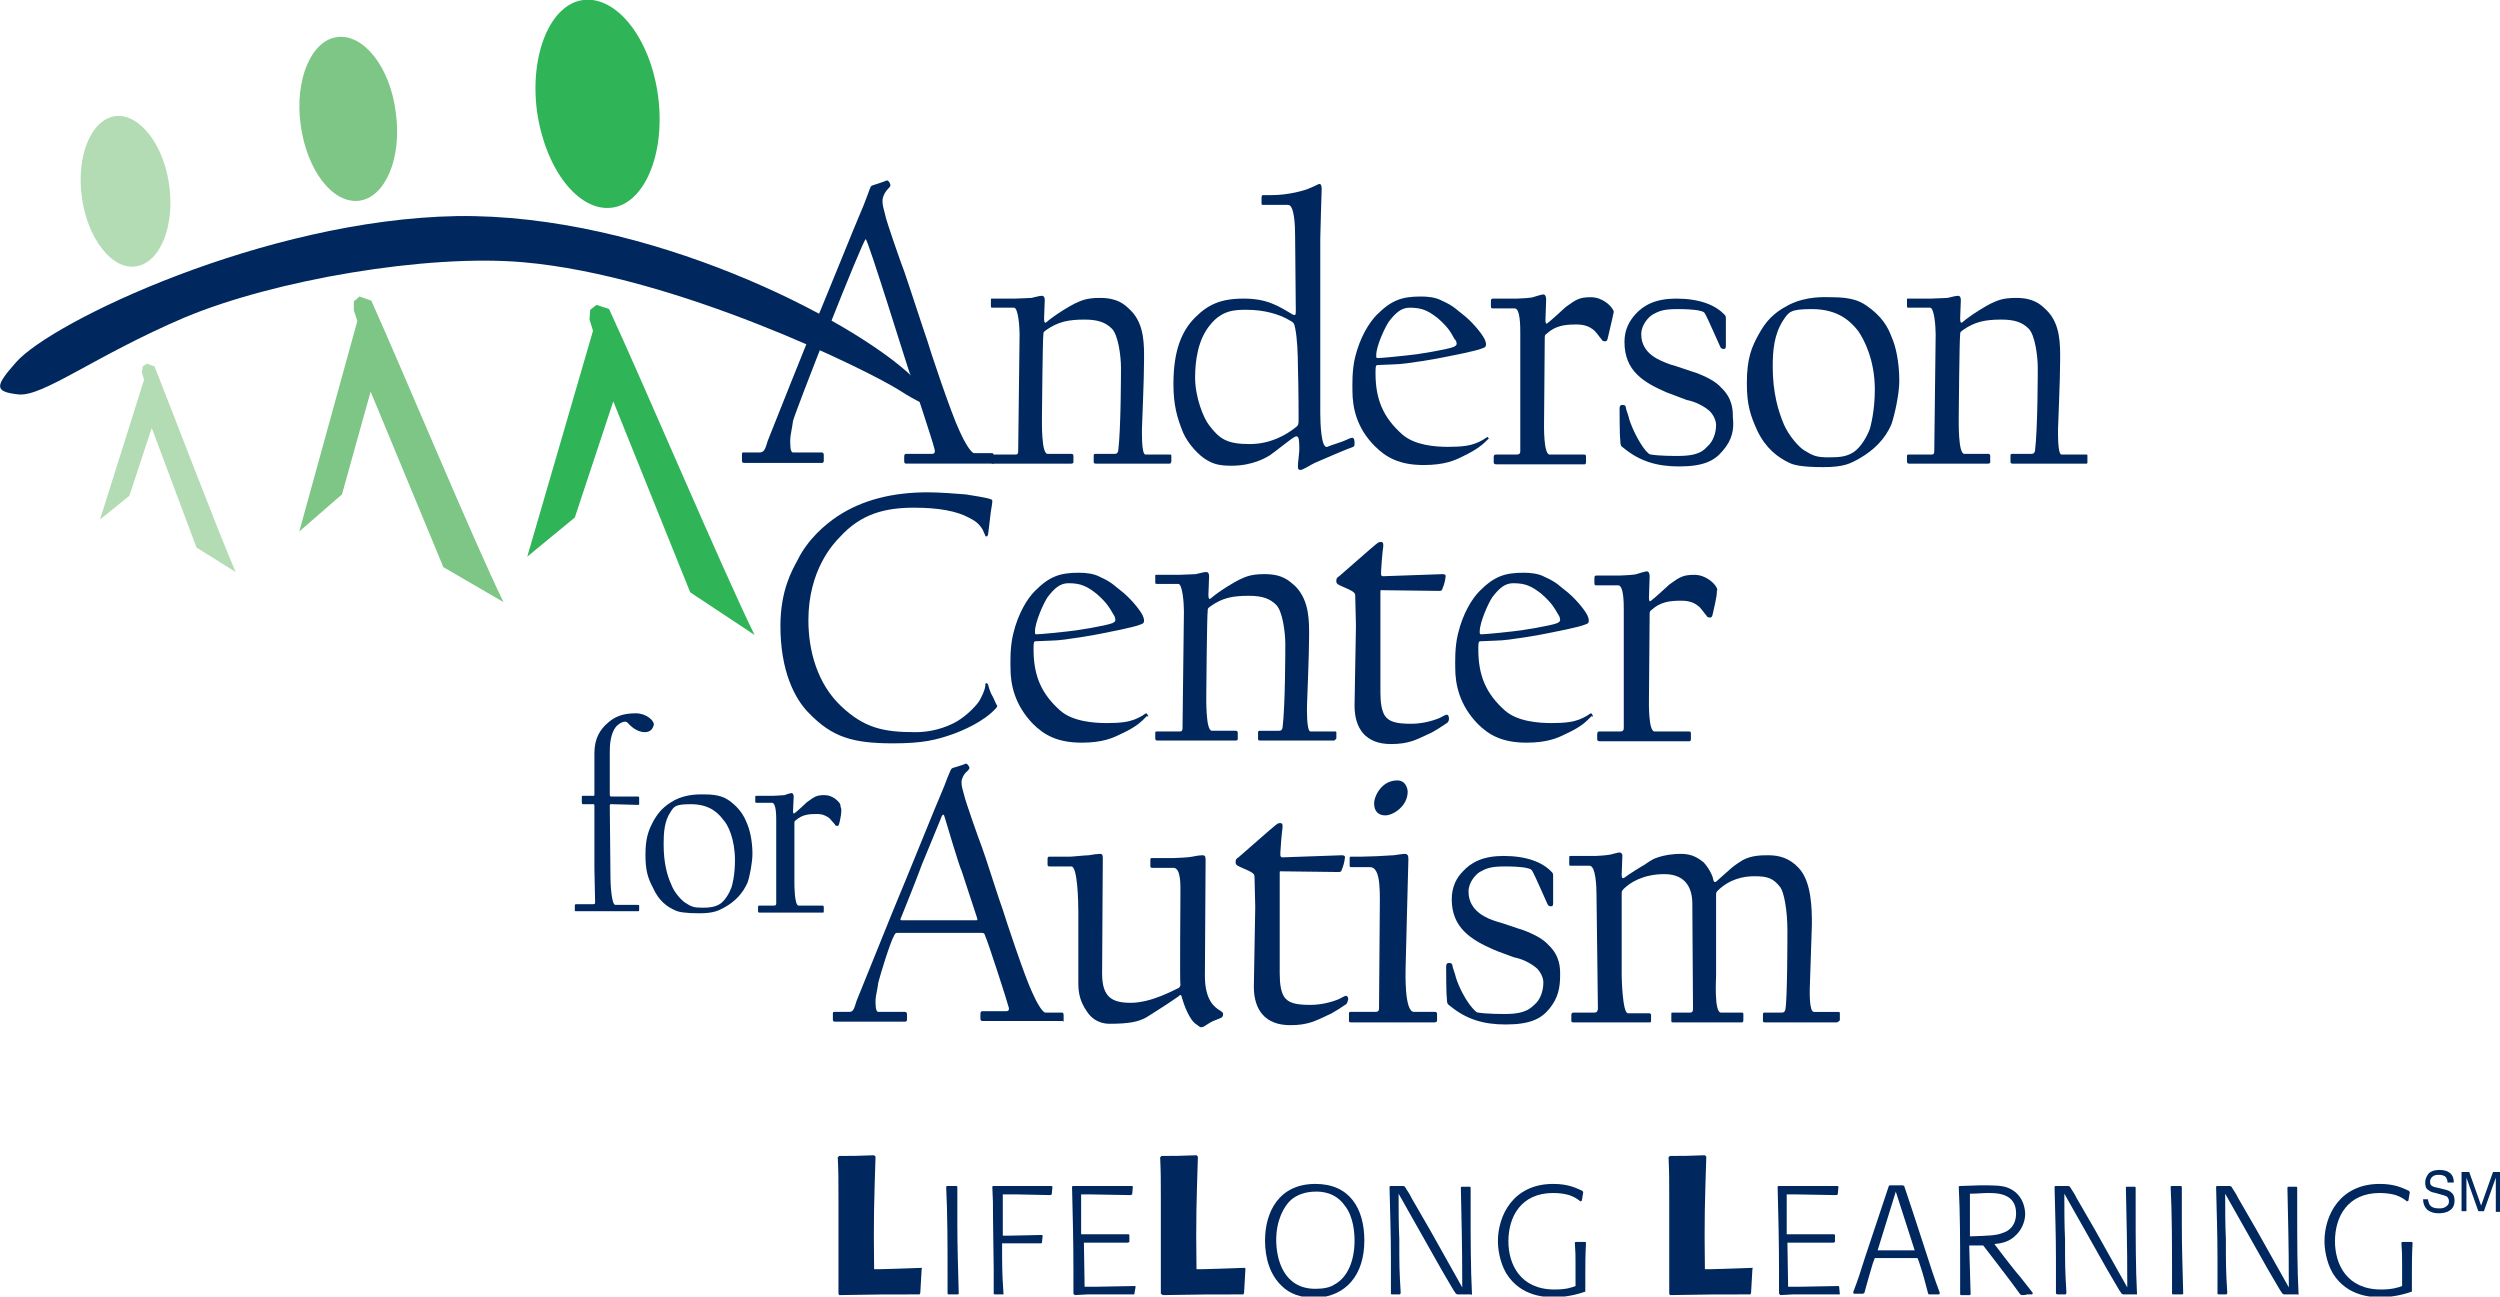 <?xml version="1.0" encoding="UTF-8"?>
<!-- Generator: Adobe Illustrator 28.3.0, SVG Export Plug-In . SVG Version: 6.00 Build 0)  -->
<svg xmlns="http://www.w3.org/2000/svg" xmlns:xlink="http://www.w3.org/1999/xlink" version="1.1" id="Layer_1" x="0px" y="0px" viewBox="0 0 357.5 185.4" style="enable-background:new 0 0 357.5 185.4;" xml:space="preserve">
<style type="text/css">
	.st0{fill:#00285E;}
	.st1{fill:#B4DCB4;}
	.st2{fill:#2FB457;}
	.st3{fill:#7DC686;}
</style>
<path class="st0" d="M2.3,51.8c-3,3.4-3.2,4.2,0.3,4.6c3.5,0.4,10.9-5.5,23.8-11c12.9-5.4,34.7-9.1,48.4-7.9  c21.9,1.9,49.4,15.5,53.8,18.3c4.8,3.1,7.7,3.6,1.9-1.9c-8.7-8.3-37.9-23.4-65.2-23C37.9,31.4,7.4,46,2.3,51.8z"></path>
<path class="st1" d="M24.2,26.5c0.8,5.9-1.3,11.1-4.8,11.6c-3.4,0.5-6.9-4-7.7-9.9c-0.8-5.9,1.3-11.1,4.8-11.6  C19.9,16.2,23.4,20.6,24.2,26.5z"></path>
<path class="st2" d="M94.1,13.7c1.1,8.2-1.9,15.4-6.6,16c-4.8,0.6-9.5-5.5-10.7-13.7c-1.1-8.2,1.9-15.4,6.6-16  C88.2-0.6,93,5.5,94.1,13.7z"></path>
<path class="st3" d="M56.6,16.1c0.9,6.5-1.5,12.1-5.2,12.6c-3.8,0.5-7.5-4.3-8.4-10.8c-0.9-6.5,1.5-12.1,5.2-12.6  C52,4.8,55.8,9.6,56.6,16.1z"></path>
<path class="st1" d="M33.7,81.8c-2.6-6-8.9-22.6-11.6-29.4L21,52l-0.6,0.4l-0.1,0.9l0.3,1l-6.3,20l4.2-3.4l3.2-9.7l6.4,17.1  L33.7,81.8z"></path>
<path class="st2" d="M107.9,90.8c-4.7-9.6-15.8-35.8-20.8-46.6l-1.8-0.6l-0.9,0.7l-0.1,1.4l0.5,1.6l-9.4,32.3l6.8-5.6l5.5-16.6  l11,27.3L107.9,90.8z"></path>
<path class="st3" d="M72,86.1C67.7,77.3,57.6,53,53.1,43l-1.7-0.6l-0.8,0.7l0,1.3l0.5,1.5l-8.3,30.1l6.1-5.3L53,56l10.4,25.1  L72,86.1z"></path>
<path class="st0" d="M142.1,66c0-0.2,0-0.6,0-0.8c0-0.3-0.1-0.4-0.2-0.4h-2.6c-0.4,0-1.3-1.4-2.1-3.2c-1.2-2.5-4.3-11.8-4.6-12.9  c-0.4-1.1-2.9-8.8-3.3-9.9c-0.4-1-2.6-7.3-2.7-8c-0.3-1.2-0.4-1.4-0.4-2.1c0-0.5,0.3-1.2,0.8-1.7c0.4-0.4,0.4-0.5,0.2-0.9  c-0.2-0.3-0.3-0.3-0.4-0.3c-0.4,0.2-1.7,0.6-2,0.7c-0.3,0.1-0.3,0.2-0.6,1c-0.2,0.5-0.6,1.7-1.1,2.8c-0.3,0.6-6.5,16-6.8,16.5  c-0.2,0.4-6.4,15.9-6.5,16.2c-0.4,1.4-0.6,1.7-1.2,1.7h-2.3c-0.2,0-0.2,0.1-0.2,0.3c0,0.1,0,0.7,0,0.9c0,0.2,0.1,0.3,0.3,0.3  c0.6,0,4.3,0,4.8,0c0.5,0,5.6,0,6.3,0c0.2,0,0.3-0.1,0.3-0.3c0-0.2,0-0.5,0-0.8c0-0.3-0.1-0.4-0.3-0.4h-4.1c-0.4,0-0.4-1-0.4-1.8  c0-0.6,0.3-1.8,0.4-2.7c0.3-1.3,10-26,10.4-26c0.3,0,6,18.4,6.2,18.9c0.3,0.6,3.5,10.4,3.6,11c0.2,0.6,0,0.8-0.3,0.8h-3.7  c-0.2,0-0.3,0.1-0.3,0.4c0,0.1,0,0.5,0,0.7c0,0.2,0.1,0.3,0.3,0.3c1,0,5.9,0,6.9,0c0.9,0,4.3,0,5.7,0  C142.1,66.3,142.1,66.2,142.1,66z"></path>
<path class="st0" d="M167.2,66.3h-10.5c-0.2,0-0.3-0.1-0.3-0.2c0-0.2,0-0.7,0-0.9c0-0.2,0-0.3,0.3-0.3c0,0,2.4,0,2.7,0  c0.3,0,0.4-0.1,0.5-0.4c0.4-3.1,0.4-11.4,0.4-11.9c0-1.7-0.4-4.7-1.3-5.6c-0.9-0.9-2-1.3-3.9-1.3c-2.3,0-3.8,0.3-5.5,1.5  c-0.4,0.3-0.4,0.3-0.4,0.7c-0.1,0.4-0.2,11.2-0.2,11.6c0,0.8-0.1,5.4,0.8,5.4h3.4c0.2,0,0.3,0.1,0.3,0.3c0,0.1,0,0.7,0,0.9  c0,0.1-0.1,0.2-0.3,0.2H142c-0.2,0-0.3-0.1-0.3-0.3c0-0.3,0-0.6,0-0.8c0-0.2,0.1-0.2,0.3-0.2h3.2c0.3,0,0.4-0.1,0.4-0.5  c0-0.4,0.2-15.9,0.2-16.7c0-1.1-0.2-3.8-0.8-3.8h-3c-0.3,0-0.3,0-0.3-0.3c0-0.3,0-0.6,0-0.8c0-0.2,0-0.2,0.2-0.2h3.2  c0.5,0,2.2-0.1,2.4-0.1c0.5-0.1,1.1-0.3,1.5-0.3c0.3,0,0.4,0.3,0.4,0.6c0,0.3-0.1,2.4-0.1,2.7c0,0.6,0.2,0.6,0.3,0.5  c1.4-1.2,3.5-2.4,4.1-2.7c0.9-0.4,1.6-0.8,3.6-0.8c2.5,0,3.5,0.9,4.4,1.8c2,2,1.9,5,1.9,7.1c0,2.8-0.3,9.4-0.3,9.8  c0,0.2-0.1,3.7,0.5,3.7h3.4c0.3,0,0.3,0,0.3,0.2c0,0.2,0,0.5,0,0.8C167.4,66.3,167.4,66.3,167.2,66.3z"></path>
<path class="st0" d="M185.7,59.9c0,0.7,0,0.9-0.4,1.2c-1.4,1.1-3.6,2.4-6.6,2.4c-3.2,0-4.3-0.7-5.8-2.7c-0.8-1-2-4-2-6.8  c0-2.4,0.4-5.5,2.2-7.6c1.7-2.1,3.6-2.1,5.2-2.1c2.4,0,4.6,0.6,6.1,1.5c0.6,0.3,0.7,0.5,0.8,1.1c0.3,1.3,0.4,3.9,0.4,5.4  C185.7,55.8,185.7,59.6,185.7,59.9z M193.7,63.3c0-0.4-0.1-0.7-0.3-0.7c-0.3,0-0.6,0.2-1.1,0.4c-0.4,0.2-2.1,0.7-2.5,0.9  c-0.9,0.3-1-3.6-1-4.8c0-0.9,0-24,0-25c0-1,0.2-6.8,0.2-7.1c0-0.4-0.1-0.7-0.3-0.7c-0.2,0-0.6,0.3-1.4,0.6c-0.6,0.3-3,1-5.4,1h-1.2  c-0.2,0-0.3,0-0.3,0.4c0,0.4,0,0.4,0,0.7c0,0.3,0,0.3,0.3,0.3h3.5c0.9,0,1,3,1,4.5c0,0.8,0.1,10.1,0.1,10.7c0,0.6-0.1,0.6-0.4,0.5  c-2.2-1.3-3.7-2.3-7.1-2.3c-3.3,0-5.1,0.9-6.9,2.7c-1.9,1.9-3.1,4.7-3.1,9.5c0,3,0.5,4.8,1.4,7c0.7,1.6,2.3,3.3,3.4,3.9  c1,0.6,1.9,0.8,3.5,0.8c3.1,0,5-1.2,5.5-1.5c0.6-0.4,3.2-2.5,3.5-2.6c0.3-0.2,0.5-0.1,0.6,0.2c0.1,0.4,0.1,1.2,0.1,1.6  c0,0.4-0.2,1.9-0.2,2.3c0,0.4,0,0.6,0.4,0.6c0.3,0,1.2-0.6,2-1c0.9-0.4,5.1-2.2,5.5-2.3C193.7,63.8,193.7,63.7,193.7,63.3z"></path>
<path class="st0" d="M208.3,49.1c0,0.3-0.1,0.3-0.4,0.5c-1,0.4-5.3,1.1-6.5,1.2c-0.8,0.1-3.8,0.4-4.3,0.4c-0.3,0-0.3,0-0.3-0.4  c0-1.3,1.2-3.9,1.8-4.8c1-1.3,1.8-2,3-2c1.7,0,2.6,0.4,4,1.5c1.6,1.4,1.9,2.1,2.4,3C208.2,48.6,208.3,49,208.3,49.1z M213,62.9  c0-0.1-0.1-0.1-0.1-0.2c-0.1-0.1-0.1-0.2-0.2-0.2c-0.1,0-0.1,0.1-0.2,0.1c-0.1,0.1-0.7,0.5-1.5,0.8c-0.8,0.3-1.8,0.5-3.9,0.5  c-1.8,0-4.8-0.2-6.6-1.8c-2.7-2.4-3.8-5-3.8-8.7c0-0.9,0-1.2,0.3-1.2c0.4,0,2.1-0.1,2.4-0.1c1.6,0,6.6-0.9,7-1  c1-0.2,4.7-0.9,5.6-1.3c0.3-0.1,0.5-0.2,0.5-0.5c0-0.4-0.1-0.5-0.2-0.8c-0.5-1-2-2.7-3.2-3.6c-0.7-0.5-1.1-1.1-2.9-1.9  c-0.9-0.5-2.1-0.6-3-0.6c-2.7,0-4.2,0.5-6.3,2.6c-1.1,1.1-2.4,3.2-3.1,6c-0.5,2-0.4,4.2-0.4,4.9c0,2.4,0.6,5.3,3.2,7.9  c1.6,1.6,3.5,2.7,7,2.7c3,0,4.5-0.7,5.5-1.2c2.3-1.1,3-1.8,3.8-2.6C213,63,213,62.9,213,62.9z"></path>
<path class="st0" d="M229.9,48.4c-0.1,0.4-0.2,0.4-0.4,0.4c-0.3,0-0.4-0.1-0.5-0.3c-0.2-0.2-0.8-1.1-1.1-1.3  c-0.6-0.5-1.3-0.8-2.5-0.8c-1.7,0-3,0.2-4.2,1.3c-0.3,0.2-0.3,0.3-0.3,0.7c0,0.4-0.1,11.5-0.1,12c0,0.3-0.1,4.6,0.8,4.6h4.9  c0.3,0,0.3,0.1,0.3,0.4c0,0.2,0,0.5,0,0.7c0,0.2-0.1,0.3-0.2,0.3H214c-0.3,0-0.4-0.1-0.4-0.3c0-0.2,0-0.4,0-0.7  c0-0.3,0.1-0.4,0.3-0.4h3c0.3,0,0.5-0.1,0.5-0.5c0-0.4,0-16.1,0-16.9c0-0.9,0-3.5-0.8-3.5h-3.1c-0.2,0-0.3,0-0.3-0.3  c0-0.3,0-0.6,0-0.8c0-0.2,0.1-0.3,0.3-0.3h3.4c0.4,0,2.1-0.1,2.3-0.2c0.3-0.1,1.3-0.4,1.5-0.4c0.3,0,0.4,0.4,0.4,0.7  c0,0.4-0.1,2.7-0.1,3c0,0.4,0.1,0.6,0.3,0.4c0.3-0.2,2.3-2,2.6-2.3c1.5-1.1,2-1.4,3.6-1.4c1.7,0,2.9,1.3,3.1,1.7  c0.2,0.3,0.2,0.4,0.1,0.7C230.6,45.5,230,47.9,229.9,48.4z"></path>
<path class="st0" d="M246.4,64.4c-1.2,1.5-2.8,2.3-6.3,2.3c-3.1,0-5.6-0.7-8-2.7c-0.3-0.2-0.4-0.3-0.4-1.1c-0.1-0.5-0.1-4.2-0.1-4.5  c0-0.3,0.1-0.5,0.4-0.5c0.4,0,0.5,0.2,0.5,0.4c0,0.2,0.4,1.2,0.5,1.7c0.4,1.3,1.4,3.3,2.3,4.4c0.3,0.3,0.5,0.6,0.8,0.6  c1.2,0.2,3.2,0.2,3.9,0.2c3.1,0,3.7-0.9,4.2-1.4c0.7-0.6,1.2-1.8,1.2-3c0-0.9-0.6-1.7-0.9-2c-0.9-0.8-2.2-1.4-3.3-1.6  c-0.5-0.2-2.4-0.9-2.9-1.1c-3.2-1.4-6-3-6-7.2c0-1.8,0.7-3,1.6-4c1.2-1.3,2.9-2.2,5.8-2.2c3.3,0,5.6,0.9,6.9,2.3  c0.2,0.2,0.2,0.3,0.2,0.6c0,0.3,0,3.3,0,3.7c0,0.4,0,0.6-0.3,0.6c-0.3,0-0.4-0.1-0.5-0.3c-0.1-0.2-1.9-4.3-2.1-4.6  c-0.2-0.4-0.3-0.4-0.6-0.5c-0.9-0.3-2.9-0.3-3.4-0.3c-2.1,0-2.7,0.3-3.6,0.8c-0.5,0.3-1.6,1.4-1.6,2.8c0,2.9,2.8,3.8,4.1,4.3  c0.8,0.2,3,1,3.7,1.2c1.6,0.6,2.9,1.3,3.6,2.1c1.7,1.6,1.7,3.3,1.7,4.3C248,61.4,247.7,62.9,246.4,64.4z"></path>
<path class="st0" d="M268.1,55.7c0,3.1-0.6,5.2-0.7,5.6c-0.4,1.1-1.3,2.7-2.4,3.4c-1,0.6-1.9,0.7-3.5,0.7c-1.7,0-2.2-0.2-3.5-1  c-0.8-0.5-2.2-2.1-2.9-3.7c-0.8-1.9-1.6-4.5-1.6-8.3c0-2.3,0.2-4.6,1.5-6.6c0.8-1.2,1-1.6,4.1-1.6c4,0,5.7,2,6.6,3.1  C266.6,48.6,268.1,51.5,268.1,55.7z M271.6,54.5c0-2.7-0.5-5-1.1-6.3c-0.5-1.4-1.4-3-3.6-4.5c-0.9-0.6-2-1.2-5-1.2  c-1,0-3.5-0.2-6.1,1.1c-2.3,1.2-3.3,2.4-4.3,4.2c-1,1.8-1.7,3.4-1.7,7c0,3.1,0.5,4.6,1.5,6.8c1.2,2.5,2.9,3.8,4.6,4.6  c0.6,0.3,1.8,0.6,4.8,0.6c3,0,3.9-0.5,5.3-1.3c1.9-1.1,3.6-2.7,4.5-4.9C271,59.1,271.6,56.2,271.6,54.5z"></path>
<path class="st0" d="M298.3,66.3h-10.5c-0.2,0-0.3-0.1-0.3-0.2c0-0.2,0-0.7,0-0.9c0-0.2,0-0.3,0.3-0.3c0,0,2.4,0,2.7,0  c0.3,0,0.4-0.1,0.5-0.4c0.4-3.1,0.4-11.4,0.4-11.9c0-1.7-0.4-4.7-1.3-5.6c-0.9-0.9-2-1.3-3.9-1.3c-2.3,0-3.8,0.3-5.5,1.5  c-0.4,0.3-0.4,0.3-0.4,0.7c-0.1,0.4-0.2,11.2-0.2,11.6c0,0.8-0.1,5.4,0.8,5.4h3.4c0.2,0,0.3,0.1,0.3,0.3c0,0.1,0,0.7,0,0.9  c0,0.1-0.1,0.2-0.3,0.2H273c-0.2,0-0.3-0.1-0.3-0.3c0-0.3,0-0.6,0-0.8c0-0.2,0.1-0.2,0.3-0.2h3.2c0.3,0,0.4-0.1,0.4-0.5  c0-0.4,0.2-15.9,0.2-16.7c0-1.1-0.2-3.8-0.8-3.8h-3c-0.3,0-0.3,0-0.3-0.3c0-0.3,0-0.6,0-0.8c0-0.2,0-0.2,0.2-0.2h3.2  c0.5,0,2.2-0.1,2.4-0.1c0.5-0.1,1.1-0.3,1.5-0.3c0.3,0,0.4,0.3,0.4,0.6c0,0.3-0.1,2.4-0.1,2.7c0,0.6,0.2,0.6,0.3,0.5  c1.4-1.2,3.5-2.4,4.1-2.7c0.9-0.4,1.6-0.8,3.6-0.8c2.5,0,3.5,0.9,4.4,1.8c2,2,1.9,5,1.9,7.1c0,2.8-0.3,9.4-0.3,9.8  c0,0.2-0.1,3.7,0.5,3.7h3.4c0.3,0,0.3,0,0.3,0.2c0,0.2,0,0.5,0,0.8C298.5,66.3,298.5,66.3,298.3,66.3z"></path>
<path class="st0" d="M142.4,101.3c-1.7,1.9-4.8,3.2-6.2,3.7c-2.3,0.8-4.2,1.3-8.5,1.3c-5.8,0-8.7-0.9-12-4.3  c-2.1-2.1-4.1-6.1-4.1-12.5c0-5.1,1.7-8,2.4-9.3c1.5-3.1,4-5.2,5.8-6.4c3.5-2.3,7.8-3.4,12.9-3.4c1.6,0,4.2,0.2,5.4,0.3  c0.7,0.1,3.2,0.5,3.6,0.7c0.2,0.1,0.2,0.1,0.2,0.3c0,0.4-0.2,1.2-0.3,2.2c-0.1,0.7-0.2,1.9-0.3,2.5c-0.1,0.3-0.1,0.3-0.2,0.3  c-0.2,0-0.2,0-0.2-0.1c-0.1-0.2-0.2-0.5-0.4-0.9c-0.5-0.8-1-1.2-2-1.7c-1.7-0.9-4.2-1.4-7.8-1.4c-4.2,0-7.6,0.9-10.6,4.2  c-1,1-4.5,4.8-4.5,11.9c0,4.4,1.3,9.1,4.7,12.3c3.3,3.1,6,3.7,10.6,3.7c1.6,0,3.4-0.3,5.3-1.2c1.5-0.7,3.1-2.2,3.8-3.2  c0.4-0.7,0.8-1.5,0.9-2.2c0-0.4,0-0.4,0.2-0.4c0.1,0,0.1,0.1,0.2,0.2c0.1,0.5,0.4,1.3,0.6,1.6c0.2,0.3,0.5,1.2,0.7,1.4  C142.6,101,142.6,101.1,142.4,101.3z"></path>
<path class="st0" d="M159.5,88.6c0,0.3-0.1,0.3-0.4,0.5c-1,0.4-5.3,1.1-6.5,1.2c-0.8,0.1-3.8,0.4-4.3,0.4c-0.3,0-0.3,0-0.3-0.4  c0-1.3,1.2-4,1.8-4.9c1-1.3,1.8-2,3-2c1.7,0,2.6,0.4,4,1.5c1.6,1.4,1.9,2.1,2.5,3.1C159.4,88.1,159.5,88.5,159.5,88.6z M164.2,102.4  c0-0.1-0.1-0.1-0.1-0.2c-0.1-0.1-0.1-0.2-0.2-0.2c-0.1,0-0.1,0.1-0.2,0.1c-0.1,0.1-0.7,0.5-1.5,0.8c-0.8,0.3-1.8,0.5-3.9,0.5  c-1.8,0-4.9-0.2-6.7-1.8c-2.7-2.4-3.8-5-3.8-8.7c0-0.9,0-1.2,0.3-1.2c0.4,0,2.1-0.1,2.4-0.1c1.6,0,6.6-0.9,7-1  c1-0.2,4.7-0.9,5.6-1.3c0.3-0.1,0.5-0.2,0.5-0.5c0-0.4-0.1-0.5-0.2-0.8c-0.5-1-2-2.7-3.2-3.6c-0.7-0.5-1.1-1.1-2.9-1.9  c-0.9-0.5-2.1-0.6-3-0.6c-2.7,0-4.2,0.5-6.3,2.6c-1.1,1.1-2.4,3.2-3.1,6.1c-0.5,2-0.4,4.2-0.4,4.9c0,2.4,0.6,5.3,3.2,8  c1.6,1.6,3.5,2.7,7,2.7c3,0,4.5-0.7,5.5-1.2c2.4-1.1,3-1.8,3.8-2.6C164.2,102.5,164.2,102.5,164.2,102.4z"></path>
<path class="st0" d="M190.7,105.9h-10.5c-0.2,0-0.3-0.1-0.3-0.2c0-0.2,0-0.7,0-0.9c0-0.2,0-0.3,0.3-0.3c0,0,2.5,0,2.7,0  c0.3,0,0.4-0.1,0.5-0.4c0.4-3.1,0.4-11.4,0.4-12c0-1.7-0.4-4.7-1.3-5.6c-0.9-0.9-2-1.3-3.9-1.3c-2.4,0-3.8,0.3-5.5,1.5  c-0.4,0.3-0.4,0.3-0.4,0.7c-0.1,0.4-0.2,11.3-0.2,11.7c0,0.8-0.1,5.4,0.8,5.4h3.4c0.2,0,0.3,0.1,0.3,0.3c0,0.1,0,0.7,0,0.9  c0,0.1-0.1,0.2-0.3,0.2h-11.2c-0.2,0-0.3-0.1-0.3-0.3c0-0.3,0-0.6,0-0.8c0-0.2,0.1-0.2,0.3-0.2h3.2c0.3,0,0.4-0.1,0.4-0.5  c0-0.4,0.2-16,0.2-16.7c0-1.1-0.2-3.9-0.8-3.9h-3c-0.3,0-0.3,0-0.3-0.3c0-0.3,0-0.6,0-0.8c0-0.2,0-0.2,0.2-0.2h3.2  c0.5,0,2.2-0.1,2.4-0.1c0.5-0.1,1.1-0.3,1.5-0.3c0.3,0,0.4,0.3,0.4,0.6c0,0.3-0.1,2.4-0.1,2.7c0,0.6,0.2,0.6,0.3,0.5  c1.4-1.2,3.5-2.4,4.1-2.7c0.9-0.4,1.6-0.8,3.6-0.8c2.6,0,3.5,0.9,4.5,1.8c2,2.1,1.9,5.1,1.9,7.1c0,2.8-0.3,9.4-0.3,9.9  c0,0.2-0.1,3.7,0.5,3.7h3.4c0.3,0,0.3,0,0.3,0.2c0,0.2,0,0.5,0,0.8C190.9,105.8,190.9,105.9,190.7,105.9z"></path>
<path class="st0" d="M206.9,103.4c-0.3,0.2-1.9,1.3-2.7,1.6c-1.7,0.8-2.8,1.4-5.3,1.4c-3.6,0-5.2-2.2-5.2-5.5  c0-0.7,0.2-10.8,0.2-11.4c0-0.6-0.1-4-0.1-4.2c0-0.3,0-0.5-0.5-0.8c-0.5-0.3-1.6-0.7-1.9-0.9c-0.4-0.2-0.3-0.6-0.3-0.6  c0-0.3,0.1-0.4,0.4-0.6c0.6-0.5,5-4.4,5.3-4.6c0.3-0.2,0.3-0.3,0.7-0.3c0.4,0,0.3,0.5,0.3,0.7c-0.1,0.6-0.3,3-0.3,3.4  c0,0.5-0.1,0.8,0.3,0.8c0.4,0,8.2-0.3,8.5-0.3c0.4,0,0.5,0.2,0.4,0.5c0,0.2-0.2,1.1-0.4,1.5c-0.1,0.3-0.1,0.4-0.5,0.4  c-0.4,0-7.8-0.1-8.1-0.1c-0.3,0-0.3-0.1-0.3,0.3c0,0.4,0,13.6,0,14.3c0,1.6,0.2,2.6,0.6,3.3c0.6,0.9,1.6,1.2,3.8,1.2  c1.9,0,3.5-0.6,4-0.8c0.6-0.3,0.9-0.5,1.1-0.5c0.2,0,0.3,0.3,0.3,0.5C207.2,102.9,207.2,103.2,206.9,103.4z"></path>
<path class="st0" d="M223.1,88.6c0,0.3-0.1,0.3-0.4,0.5c-1,0.4-5.3,1.1-6.5,1.2c-0.8,0.1-3.8,0.4-4.3,0.4c-0.3,0-0.3,0-0.3-0.4  c0-1.3,1.2-4,1.8-4.9c1-1.3,1.8-2,3-2c1.7,0,2.6,0.4,4,1.5c1.6,1.4,1.9,2.1,2.5,3.1C223,88.1,223.1,88.5,223.1,88.6z M227.8,102.4  c0-0.1-0.1-0.1-0.1-0.2c-0.1-0.1-0.1-0.2-0.2-0.2c-0.1,0-0.1,0.1-0.2,0.1c-0.1,0.1-0.7,0.5-1.5,0.8c-0.8,0.3-1.8,0.5-3.9,0.5  c-1.8,0-4.9-0.2-6.7-1.8c-2.7-2.4-3.8-5-3.8-8.7c0-0.9,0-1.2,0.3-1.2c0.4,0,2.1-0.1,2.4-0.1c1.6,0,6.6-0.9,7-1  c1-0.2,4.7-0.9,5.6-1.3c0.3-0.1,0.5-0.2,0.5-0.5c0-0.4-0.1-0.5-0.2-0.8c-0.5-1-2-2.7-3.2-3.6c-0.7-0.5-1.1-1.1-2.9-1.9  c-0.9-0.5-2.1-0.6-3-0.6c-2.7,0-4.2,0.5-6.3,2.6c-1.1,1.1-2.4,3.2-3.1,6.1c-0.5,2-0.4,4.2-0.4,4.9c0,2.4,0.6,5.3,3.2,8  c1.6,1.6,3.5,2.7,7,2.7c3,0,4.5-0.7,5.5-1.2c2.4-1.1,3-1.8,3.8-2.6C227.8,102.5,227.8,102.5,227.8,102.4z"></path>
<path class="st0" d="M244.9,87.9c-0.1,0.4-0.2,0.4-0.4,0.4c-0.3,0-0.4-0.1-0.5-0.3c-0.2-0.2-0.8-1.1-1.1-1.3  c-0.6-0.5-1.3-0.8-2.5-0.8c-1.7,0-3,0.2-4.2,1.3c-0.3,0.2-0.3,0.3-0.3,0.7c0,0.4-0.1,11.5-0.1,12.1c0,0.3-0.1,4.6,0.8,4.6h4.9  c0.3,0,0.3,0.1,0.3,0.4c0,0.2,0,0.5,0,0.7c0,0.2-0.1,0.3-0.2,0.3h-12.8c-0.3,0-0.4-0.1-0.4-0.3c0-0.2,0-0.4,0-0.7  c0-0.3,0.1-0.4,0.3-0.4h3c0.3,0,0.5-0.1,0.5-0.5c0-0.4,0-16.2,0-16.9c0-0.9,0-3.5-0.8-3.5h-3.1c-0.2,0-0.3,0-0.3-0.3  c0-0.3,0-0.6,0-0.8c0-0.2,0.1-0.3,0.3-0.3h3.4c0.4,0,2.1-0.1,2.3-0.2c0.3-0.1,1.3-0.4,1.5-0.4c0.3,0,0.4,0.4,0.4,0.7  c0,0.4-0.1,2.7-0.1,3.1c0,0.4,0.1,0.6,0.3,0.4c0.3-0.2,2.3-2,2.6-2.3c1.5-1.1,2-1.4,3.6-1.4c1.7,0,2.9,1.3,3.1,1.7  c0.2,0.3,0.2,0.4,0.1,0.7C245.6,85,245,87.4,244.9,87.9z"></path>
<path class="st0" d="M139.7,131.2c0.1,0.3,0.1,0.4-0.1,0.4H129c-0.3,0-0.3-0.1-0.1-0.5c0.1-0.2,2.8-7,2.9-7.4  c0.2-0.5,2.7-6.5,2.8-6.8c0.1-0.3,0.2-0.4,0.3-0.4s0.1,0.1,0.2,0.4c0.1,0.3,2.1,7.1,2.4,7.6C137.7,125.1,139.6,130.9,139.7,131.2z   M152.1,145.9c0-0.2,0-0.5,0-0.7c0-0.3-0.1-0.4-0.2-0.4h-2.4c-0.4,0-1.2-1.3-1.9-2.9c-1.1-2.3-3.9-10.8-4.2-11.8c-0.4-1-2.6-8-3-9  c-0.4-1-2.4-6.7-2.5-7.3c-0.3-1.1-0.4-1.3-0.4-2c0-0.4,0.3-1.1,0.8-1.5c0.4-0.4,0.4-0.5,0.2-0.8c-0.2-0.3-0.3-0.3-0.4-0.3  c-0.4,0.2-1.5,0.5-1.8,0.6c-0.3,0.1-0.3,0.2-0.6,0.9c-0.2,0.4-0.6,1.6-1,2.5c-0.3,0.6-6,14.7-6.2,15.1c-0.2,0.4-5.9,14.6-6,14.8  c-0.4,1.3-0.5,1.6-1.1,1.6h-2.1c-0.2,0-0.2,0.1-0.2,0.3c0,0.1,0,0.6,0,0.8c0,0.2,0.1,0.3,0.3,0.3c0.5,0,3.9,0,4.3,0  c0.5,0,5.2,0,5.7,0c0.2,0,0.3-0.1,0.3-0.3c0-0.2,0-0.4,0-0.7c0-0.3-0.1-0.4-0.3-0.4h-3.8c-0.4,0-0.4-1-0.4-1.7  c0-0.5,0.3-1.6,0.4-2.5c0.3-1.2,1.7-5.8,2.3-6.8c0.1-0.2,0.2-0.3,0.4-0.3c0,0,11.7,0,12.1,0c0.3,0,0.4,0.1,0.5,0.5  c0.3,0.5,3.2,9.5,3.3,10c0.2,0.5,0,0.7-0.3,0.7h-3.4c-0.2,0-0.3,0.1-0.3,0.4c0,0.1,0,0.5,0,0.7c0,0.2,0.1,0.3,0.3,0.3  c0.9,0,5.4,0,6.3,0c0.8,0,3.9,0,5.2,0C152.1,146.2,152.1,146.1,152.1,145.9z"></path>
<path class="st0" d="M174.7,145.5c-0.1,0.1-1.3,0.5-1.6,0.7c-0.3,0.2-0.5,0.3-0.8,0.5c-0.1,0.1-0.4,0.2-0.5,0.2  c-0.3,0-0.5-0.3-0.7-0.4c-1-0.6-1.8-2.8-2.1-3.9c-0.1-0.4-0.2-0.4-0.5-0.1c-0.4,0.3-2.2,1.5-4.6,3c-1.1,0.6-2.4,0.9-5.2,0.9  c-1.8,0-2.8-1-3.3-1.8c-0.9-1.3-1.2-2.5-1.2-4c0-0.6,0-9.3,0-10.2c0-1.4-0.1-6.5-1-6.5h-3c-0.3,0-0.4,0-0.4-0.3c0-0.3,0-0.6,0-0.8  c0-0.2,0.1-0.3,0.2-0.3h3.1c0.3,0,2.1-0.2,2.6-0.2c0.5-0.1,1.3-0.2,1.6-0.2c0.4,0,0.4,0.3,0.4,0.7c0,0.3-0.1,15.2-0.1,16.4  c0,3.4,1.4,4.2,4.1,4.2c3,0,6.3-1.9,6.8-2.1c0.1,0,0.3-0.3,0.3-0.4c-0.1-0.3,0-12.4,0-13.2c0-1,0.1-3.6-1-3.6h-3  c-0.3,0-0.3-0.1-0.3-0.3c0-0.2,0-0.6,0-0.8c0-0.3,0.1-0.3,0.2-0.3h3.2c0.3,0,2.3-0.1,2.6-0.2c0.4-0.1,1.1-0.2,1.5-0.2  c0.4,0,0.4,0.4,0.4,0.7c0,0.3-0.1,15.8-0.1,16.5c0,3.5,1.3,4.5,2.3,5.1c0.3,0.2,0.3,0.3,0.3,0.4  C174.9,145.3,174.8,145.4,174.7,145.5z"></path>
<path class="st0" d="M192.5,143.6c-0.3,0.2-1.9,1.3-2.7,1.6c-1.7,0.8-2.8,1.4-5.3,1.4c-3.6,0-5.2-2.2-5.2-5.5  c0-0.7,0.2-10.8,0.2-11.4c0-0.6-0.1-4-0.1-4.2c0-0.3,0-0.5-0.5-0.8c-0.5-0.3-1.6-0.7-1.9-0.9c-0.4-0.2-0.3-0.6-0.3-0.6  c0-0.3,0.1-0.4,0.4-0.6c0.6-0.5,5-4.4,5.3-4.6c0.3-0.2,0.3-0.3,0.7-0.3s0.3,0.5,0.3,0.7c-0.1,0.6-0.3,3-0.3,3.4s-0.1,0.8,0.3,0.8  c0.4,0,8.2-0.3,8.5-0.3c0.4,0,0.5,0.2,0.4,0.5c0,0.2-0.2,1.1-0.4,1.5c-0.1,0.3-0.1,0.4-0.5,0.4c-0.4,0-7.8-0.1-8.1-0.1  c-0.3,0-0.3-0.1-0.3,0.3c0,0.4,0,13.6,0,14.3c0,1.6,0.2,2.6,0.6,3.3c0.6,0.9,1.6,1.2,3.8,1.2c1.9,0,3.5-0.6,4-0.8  c0.6-0.3,0.9-0.5,1.1-0.5c0.2,0,0.3,0.3,0.3,0.5C192.7,143.2,192.7,143.4,192.5,143.6z"></path>
<path class="st0" d="M198.1,116.6c-1.1,0-1.6-0.7-1.6-1.7c0-1.1,1.1-3.3,3.3-3.3c1.4,0,1.5,1.5,1.5,1.6  C201.3,115.3,199.2,116.6,198.1,116.6z M205.1,146.2h-11.9c-0.3,0-0.3-0.1-0.3-0.3c0-0.3,0-0.5,0-0.8c0-0.3,0-0.4,0.2-0.4h3.6  c0.3,0,0.5-0.1,0.5-0.5s0.1-11.9,0.1-13c0-3.2,0.3-7.2-1.4-7.2h-2.5c-0.4,0-0.4,0-0.4-0.3c0-0.3,0-0.6,0-0.9c0-0.3,0-0.3,0.3-0.3  h1.5c0.9,0,3.1-0.1,4.5-0.2c0.8-0.1,1.3-0.2,1.5-0.2c0.5,0,0.6,0.2,0.6,0.8c0,0.3-0.4,15-0.4,15.6c0,0.5-0.2,6.2,1.2,6.2h3  c0.2,0,0.3,0.1,0.3,0.3c0,0.2,0,0.7,0,0.9S205.4,146.2,205.1,146.2z"></path>
<path class="st0" d="M221.6,144.2c-1.2,1.5-2.8,2.3-6.3,2.3c-3.1,0-5.6-0.7-8-2.7c-0.3-0.2-0.4-0.3-0.4-1.1  c-0.1-0.5-0.1-4.2-0.1-4.5c0-0.3,0.1-0.5,0.4-0.5c0.4,0,0.5,0.2,0.5,0.4c0,0.2,0.4,1.2,0.5,1.7c0.4,1.3,1.4,3.3,2.4,4.4  c0.3,0.3,0.5,0.6,0.8,0.6c1.2,0.2,3.2,0.2,3.9,0.2c3.1,0,3.7-1,4.2-1.4c0.7-0.6,1.2-1.8,1.2-3.1c0-0.9-0.6-1.7-0.9-2  c-0.9-0.8-2.2-1.4-3.3-1.6c-0.5-0.2-2.5-0.9-2.9-1.1c-3.2-1.4-6-3.1-6-7.2c0-1.8,0.7-3.1,1.6-4c1.2-1.3,2.9-2.2,5.8-2.2  c3.3,0,5.6,0.9,6.9,2.3c0.2,0.2,0.2,0.3,0.2,0.6c0,0.3,0,3.3,0,3.7c0,0.4,0,0.6-0.3,0.6c-0.3,0-0.4-0.1-0.5-0.3  c-0.1-0.2-1.9-4.3-2.1-4.6c-0.2-0.4-0.3-0.4-0.6-0.5c-0.9-0.3-2.9-0.3-3.4-0.3c-2.1,0-2.7,0.3-3.6,0.8c-0.5,0.3-1.6,1.4-1.6,2.8  c0,2.9,2.8,3.9,4.1,4.3c0.8,0.2,3,1,3.7,1.2c1.6,0.6,2.9,1.3,3.6,2.1c1.7,1.6,1.7,3.3,1.7,4.3C223.1,141.3,222.8,142.7,221.6,144.2z  "></path>
<path class="st0" d="M262.6,146.2h-10.2c-0.3,0-0.3-0.1-0.3-0.3c0-0.2,0-0.5,0-0.8c0-0.3,0.1-0.3,0.3-0.3h2.4c0.3,0,0.4-0.1,0.5-0.4  c0.3-1.3,0.3-10.6,0.3-11.3c0-3-0.5-5.5-1-6.2c-1-1.3-1.8-1.6-3.7-1.6c-1.6,0-3.6,0.4-5.3,2.1c-0.2,0.2-0.2,0.3-0.2,0.7  c0,0.4,0,10.8,0,11.3c0,0.6-0.3,5.4,0.7,5.4h3c0.2,0,0.2,0.1,0.2,0.3c0,0.2,0,0.7,0,0.8c0,0.2-0.1,0.3-0.2,0.3h-9.8  c-0.2,0-0.3,0-0.3-0.2c0-0.2,0-0.7,0-0.9c0-0.3,0-0.3,0.2-0.3h2.5c0.3,0,0.4-0.2,0.4-0.5c0-0.4-0.1-14.5-0.1-15.1c0-2-0.8-4.2-4-4.2  c-3,0-4.9,1.2-5.8,2.1c-0.3,0.3-0.3,0.4-0.3,0.7c0,0.3,0,11.1,0,11.7c0,0.2,0.1,5.4,0.9,5.4h3c0.2,0,0.3,0.1,0.3,0.2  c0,0.2,0,0.7,0,0.8c0,0.2,0,0.3-0.2,0.3H225c-0.3,0-0.3-0.1-0.3-0.3c0-0.2,0-0.5,0-0.7c0-0.3,0.1-0.4,0.3-0.4h3  c0.4,0,0.5-0.3,0.5-0.6c0-0.3-0.2-15.6-0.2-16.2c0-1.2-0.1-4.2-1-4.2h-2.6c-0.3,0-0.3,0-0.3-0.3c0-0.3,0-0.6,0-0.8  c0-0.3,0-0.3,0.3-0.3h3.5c0.4,0,1.6-0.1,2.1-0.2c0.4-0.1,1.1-0.3,1.3-0.3c0.2,0,0.4,0.2,0.4,0.4c0,0.3-0.1,2.5-0.1,2.8  c0,0.4,0.1,0.6,0.4,0.4c0.5-0.4,2.4-1.6,2.8-1.8c0.3-0.2,1.1-0.8,1.7-1c1.3-0.5,2.8-0.6,3.5-0.6c1.3,0,2.2,0.3,3.3,1.2  c0.6,0.6,1.3,1.8,1.4,2.5c0.1,0.4,0.3,0.4,0.5,0.2c0.4-0.4,1.7-1.5,1.9-1.7c0.1-0.1,0.8-0.7,1.8-1.3c1.3-0.7,2.7-0.7,3.7-0.7  c1.5,0,3,0.4,4.3,1.8c1.9,2,1.9,6,1.9,8.1c0,0.5-0.3,8.7-0.3,9.1c0,0.5-0.1,3.4,0.6,3.4h3.5c0.2,0,0.2,0.1,0.2,0.3  c0,0.2,0,0.7,0,0.9C262.9,146.1,262.8,146.2,262.6,146.2z"></path>
<path class="st0" d="M92.2,104.7c-0.9,0-1.8-0.6-2.4-1.3c-0.1-0.1-0.2-0.2-0.4-0.2c-0.5,0-1,0.4-1.3,0.7c-0.8,1-0.9,2.6-0.9,3.5  c0,0.3,0,3.1,0,6.1c0,0.3,0,0.4,0.2,0.4c0.4,0,3.8,0,3.8,0c0.1,0,0.2,0,0.2,0.2c0,0.1,0,0.7,0,0.8c0,0.2,0,0.2-0.2,0.2  c-0.2,0-3.5-0.1-3.7-0.1c-0.3,0-0.3,0-0.3,0.3c0,0.3,0.1,9.9,0.1,10.4c0,0.3,0.1,3.7,0.7,3.7h3.2c0.1,0,0.2,0,0.2,0.1  c0,0.1,0,0.4,0,0.6c0,0.1,0,0.2-0.1,0.2h-8.9c-0.2,0-0.2,0-0.2-0.1c0-0.1,0-0.6,0-0.7c0-0.1,0-0.2,0.2-0.2h2.4  c0.3,0,0.3-0.1,0.3-0.3c0-0.3-0.1-4.4-0.1-4.8c0-0.4,0-8.4,0-8.8c0-0.4,0-0.4-0.2-0.4c-0.2,0-1.4,0-1.4,0c-0.1,0-0.2,0-0.2-0.3  c0,0,0-0.3,0-0.6c0-0.3,0-0.3,0.2-0.3c0.2,0,1.1,0,1.4,0c0.2,0,0.2,0,0.2-0.3c0-0.2,0-5.4,0-5.8c0-2.1,0.8-3.4,2-4.4  c0.8-0.7,1.9-1.3,3.9-1.3c1.5,0,2.6,1,2.6,1.6C93.4,104.1,93.1,104.7,92.2,104.7z"></path>
<path class="st0" d="M105.1,123c0,2.2-0.4,3.6-0.5,3.9c-0.3,0.8-0.9,1.9-1.7,2.4c-0.7,0.4-1.4,0.5-2.4,0.5c-1.2,0-1.6-0.1-2.5-0.7  c-0.6-0.4-1.6-1.5-2-2.6c-0.6-1.3-1.1-3.1-1.1-5.8c0-1.6,0.1-3.3,1-4.6c0.5-0.8,0.7-1.1,2.9-1.1c2.8,0,4,1.4,4.6,2.2  C104.1,117.9,105.1,120,105.1,123z M107.6,122.1c0-1.9-0.4-3.5-0.8-4.4c-0.4-1-1-2.1-2.5-3.2c-0.6-0.4-1.4-0.9-3.5-0.9  c-0.7,0-2.5-0.1-4.3,0.8c-1.6,0.9-2.3,1.7-3,2.9c-0.7,1.3-1.2,2.4-1.2,4.9c0,2.2,0.3,3.3,1.1,4.8c0.8,1.8,2,2.7,3.2,3.2  c0.4,0.2,1.3,0.4,3.4,0.4c2.1,0,2.8-0.4,3.7-0.9c1.4-0.8,2.5-1.9,3.2-3.5C107.2,125.4,107.6,123.3,107.6,122.1z"></path>
<path class="st0" d="M120,117.8c-0.1,0.3-0.1,0.3-0.3,0.3c-0.2,0-0.3-0.1-0.3-0.2c-0.1-0.1-0.6-0.7-0.8-0.9  c-0.4-0.3-0.9-0.6-1.8-0.6c-1.2,0-2.1,0.1-3,0.9c-0.2,0.1-0.2,0.2-0.2,0.5c0,0.3,0,8.1,0,8.5c0,0.2,0,3.2,0.6,3.2h3.4  c0.2,0,0.2,0.1,0.2,0.3c0,0.1,0,0.4,0,0.5c0,0.1,0,0.2-0.1,0.2h-9c-0.2,0-0.3,0-0.3-0.2c0-0.1,0-0.3,0-0.5c0-0.2,0-0.3,0.2-0.3h2.1  c0.2,0,0.3-0.1,0.3-0.3c0-0.3,0-11.3,0-11.9c0-0.6,0-2.5-0.6-2.5h-2.2c-0.1,0-0.2,0-0.2-0.2c0-0.2,0-0.4,0-0.6c0-0.1,0-0.2,0.2-0.2  h2.4c0.3,0,1.5-0.1,1.6-0.1c0.2-0.1,0.9-0.3,1-0.3c0.2,0,0.3,0.3,0.3,0.5c0,0.3-0.1,1.9-0.1,2.1c0,0.3,0.1,0.4,0.2,0.3  c0.2-0.1,1.6-1.4,1.8-1.6c1.1-0.8,1.4-1,2.5-1c1.2,0,2,0.9,2.2,1.2c0.1,0.2,0.1,0.3,0.1,0.5C120.5,115.7,120.1,117.5,120,117.8z"></path>
<path class="st0" d="M131.8,181.4l-0.2,3.5l-0.1,0.2c-5,0-6,0-11.5,0.1l-0.1-0.2c0-4.4,0-8.8,0-13.3c0-3.3,0-4-0.1-6.2l0.2-0.2  c1.9,0,2.6,0,5-0.1l0.2,0.2c-0.2,6.7-0.3,8.6-0.2,16.1h0.6c0.8,0,3.3-0.1,6.3-0.2L131.8,181.4z"></path>
<path class="st0" d="M137,185.1l-1.4,0l-0.1-0.1c0-1.3,0-2.1,0-3.5c0-2.9,0-8.1-0.2-11.8l0.1-0.1l1.4,0l0.1,0.1c0,1.7,0,3.4,0,5.1  c0,3.8,0.1,6,0.2,10.2L137,185.1z"></path>
<path class="st0" d="M143.5,185.1l-1.3,0l-0.1-0.1c0-1.5,0-2.3,0-3.5c0-1.1-0.1-6.2-0.1-7.4c0-2.1,0-2.4-0.1-4.4l0.1-0.1l1.7,0h3.7  l3,0l0.1,0.1l-0.1,1.1l-0.2,0.1l-4.8-0.1h-2v0.5l0,2.6l0,2.4l0,0.4h0.9l4.7-0.1l0.1,0.1l-0.1,1l-0.1,0.1l-4.4,0h-1.2  c0,3.4,0,4.2,0.2,7.2L143.5,185.1z"></path>
<path class="st0" d="M162.2,185.1h-6.7l-1.8,0.1l-0.2-0.2c0-1.4,0-2.2,0-3.4c0-4-0.1-8-0.2-11.9l0.1-0.1l1.5,0h3.9l3.1,0l0.1,0.1  l-0.1,1.1l-0.2,0.1l-5.8-0.1l-1.3,0v5.7h2.2l4.6,0l0.1,0.1l0,1l-0.2,0.1c-0.9,0-1.5,0-2.3,0c-0.7,0-1.5,0-2.2,0H155l0.1,6.3h1.9  l5.3-0.1l0.1,0.1L162.2,185.1L162.2,185.1z"></path>
<path class="st0" d="M178.1,181.4l-0.2,3.5l-0.1,0.2c-5,0-6,0-11.5,0.1L166,185c0-4.4,0-8.8,0-13.3c0-3.3,0-4-0.1-6.2l0.2-0.2  c1.9,0,2.6,0,5-0.1l0.2,0.2c-0.2,6.7-0.3,8.6-0.2,16.1h0.6c0.8,0,3.3-0.1,6.3-0.2L178.1,181.4z"></path>
<path class="st0" d="M193.7,177.4c0,2.9-1,5.3-2.9,6.3c-0.6,0.4-1.5,0.6-2.7,0.6c-4.6,0-5.6-4.3-5.6-7c0-2.8,1.1-4.8,2.1-5.7  c0.8-0.7,2-1.2,3.6-1.2c0.6,0,2.7,0,4.1,2C193.6,174,193.7,176.5,193.7,177.4z M195.1,177.4c0-4.6-2.1-8.1-7-8.1  c-5.2,0-7.2,4-7.2,8.1c0,2.5,0.7,4.9,2.4,6.5c1.1,1.1,2.7,1.7,4.8,1.7C192.5,185.4,195.1,182.3,195.1,177.4z"></path>
<path class="st0" d="M210.4,185.1l-2,0l-0.2-0.1c-0.4-0.5-0.9-1.5-2.1-3.5l-6.1-10.8c0,2.2,0,4.4,0.1,6.5c0,3.8,0,4.3,0.2,7.7  l-0.1,0.2l-1.2,0l-0.1-0.1c0-1.6,0-3.3,0-4.9c0-3.6-0.1-6.1-0.2-10.4l0.1-0.1l1.9,0l0.2,0.1c0.4,0.7,0.5,0.7,1,1.7  c0.7,1.2,1.5,2.6,2.6,4.5l4.6,8.2c0-6.9-0.1-8.7-0.2-14.3l0.1-0.1l1.2,0l0.1,0.1c0,1.1,0,2.1,0,3.5c0,3.7,0,8.2,0.2,11.9  L210.4,185.1z"></path>
<path class="st0" d="M226.7,184.7c-2,0.7-3.6,0.8-4.5,0.8c-1,0-4.7,0-6.8-3.4c-1-1.7-1.2-3.7-1.2-4.6c0-3.7,2.2-8.2,7.9-8.2  c2.2,0,3.3,0.6,4.2,1l0.1,0.2l-0.2,1.2l-0.2,0.1c-0.5-0.4-0.8-0.6-1.6-0.9c-0.7-0.2-1.5-0.3-2.3-0.3c-4.6,0-6.4,3.4-6.4,6.9  c0,3.3,1.7,6.9,6.6,6.9c1.7,0,2.5-0.3,3-0.5V182v-1.3c0-1.1,0-1.7-0.1-3l0.1-0.1l1.4,0l0.1,0.1c-0.1,1.9-0.1,3-0.1,4.6  c0,0.7,0,1.5,0,2.2L226.7,184.7z"></path>
<path class="st0" d="M250.6,181.4l-0.2,3.5l-0.1,0.2c-5,0-6,0-11.5,0.1l-0.1-0.2c0-4.4,0-8.8,0-13.3c0-3.3,0-4-0.1-6.2l0.2-0.2  c1.9,0,2.6,0,5-0.1l0.2,0.2c-0.2,6.7-0.3,8.6-0.2,16.1h0.6c0.8,0,3.3-0.1,6.3-0.2L250.6,181.4z"></path>
<path class="st0" d="M263.1,185.1h-6.7l-1.8,0.1l-0.2-0.2c0-1.4,0-2.2,0-3.4c0-4-0.1-8-0.2-11.9l0.1-0.1l1.5,0h3.9l3.1,0l0.1,0.1  l-0.1,1.1l-0.2,0.1l-5.8-0.1l-1.3,0v5.7h2.2l4.6,0l0.1,0.1l0,1l-0.2,0.1c-0.9,0-1.5,0-2.3,0c-0.7,0-1.5,0-2.2,0h-2.1l0.1,6.3h1.9  l5.3-0.1l0.1,0.1L263.1,185.1L263.1,185.1z"></path>
<path class="st0" d="M271.1,170.4l2.7,8.4c-1,0-1.9,0-2.8,0c-0.8,0-1.7,0-2.5,0L271.1,170.4z M277.4,184.9c-0.9-2.4-1.2-3.4-2.3-6.8  l-1.6-4.9l-1.2-3.6l-0.2-0.1l-1.9,0l-0.1,0.1l-3.4,10.2c-0.7,2.2-0.9,2.9-1.7,5l0.1,0.2h1.3l0.2-0.1c0.5-1.8,0.6-2.2,1.2-4.2  l0.3-0.8l0.4,0h5.7l0.2,0.5c0.7,2.1,0.8,2.6,1.3,4.5l0.1,0.2l1.5,0L277.4,184.9z"></path>
<path class="st0" d="M281.7,170.7c1,0,1.8-0.1,2.6-0.1c1.2,0,4,0,4,2.9c0,1.9-1.2,2.6-1.9,2.8c-1,0.4-2,0.4-4.7,0.5V170.7z   M280.2,169.6l-0.1,0.1c0.2,3.9,0.2,7.9,0.2,11.9c0,1.3,0,1.9,0,3.5l0.1,0.1l1.3,0l0.1-0.1c-0.1-3.1-0.1-3.9-0.2-7l2,0  c0.3,0.4,0.4,0.5,2,2.6c2,2.6,2.2,2.9,3.3,4.4l0.2,0.1c0.3,0,0.5,0,0.8-0.1h0.7l0.1-0.2c-0.4-0.5-2-2.6-2.4-3  c-0.5-0.6-1-1.3-1.5-1.9l-1.6-2.1c1-0.1,2.2-0.3,3.2-1.4c0.6-0.6,1.2-1.7,1.2-2.9c0-0.4-0.1-2.9-2.6-3.8c-0.9-0.3-2-0.3-3.8-0.3  L280.2,169.6z"></path>
<path class="st0" d="M305.6,185.1l-2,0l-0.2-0.1c-0.4-0.5-0.9-1.5-2.1-3.5l-6.1-10.8c0,2.2,0,4.4,0.1,6.5c0,3.8,0,4.3,0.2,7.7  l-0.1,0.2l-1.2,0L294,185c0-1.6,0-3.3,0-4.9c0-3.6-0.1-6.1-0.2-10.4l0.1-0.1l1.9,0l0.2,0.1c0.4,0.7,0.5,0.7,1,1.7  c0.7,1.2,1.5,2.6,2.6,4.5l4.6,8.2c0-6.9-0.1-8.7-0.2-14.3l0.1-0.1l1.2,0l0.1,0.1c0,1.1,0,2.1,0,3.5c0,3.7,0,8.2,0.2,11.9  L305.6,185.1z"></path>
<path class="st0" d="M312.1,185.1l-1.4,0l-0.1-0.1c0-1.3,0-2.1,0-3.5c0-2.9,0-8.1-0.2-11.8l0.1-0.1l1.4,0l0.1,0.1c0,1.7,0,3.4,0,5.1  c0,3.8,0.1,6,0.2,10.2L312.1,185.1z"></path>
<path class="st0" d="M328.6,185.1l-2,0l-0.2-0.1c-0.4-0.5-0.9-1.5-2.1-3.5l-6.1-10.8c0,2.2,0,4.4,0.1,6.5c0,3.8,0,4.3,0.2,7.7  l-0.1,0.2l-1.2,0l-0.1-0.1c0-1.6,0-3.3,0-4.9c0-3.6-0.1-6.1-0.2-10.4l0.1-0.1l1.9,0l0.2,0.1c0.4,0.7,0.5,0.7,1,1.7  c0.7,1.2,1.5,2.6,2.6,4.5l4.6,8.2c0-6.9-0.1-8.7-0.2-14.3l0.1-0.1l1.2,0l0.1,0.1c0,1.1,0,2.1,0,3.5c0,3.7,0,8.2,0.2,11.9  L328.6,185.1z"></path>
<path class="st0" d="M344.9,184.7c-2,0.7-3.6,0.8-4.5,0.8c-1,0-4.7,0-6.8-3.4c-1-1.7-1.2-3.7-1.2-4.6c0-3.7,2.2-8.2,7.9-8.2  c2.2,0,3.3,0.6,4.2,1l0.1,0.2l-0.2,1.2l-0.2,0.1c-0.5-0.4-0.8-0.6-1.6-0.9c-0.7-0.2-1.5-0.3-2.3-0.3c-4.6,0-6.4,3.4-6.4,6.9  c0,3.3,1.7,6.9,6.6,6.9c1.6,0,2.5-0.3,3-0.5V182v-1.3c0-1.1,0-1.7-0.1-3l0.1-0.1l1.4,0l0.1,0.1c-0.1,1.9-0.1,3-0.1,4.6  c0,0.7,0,1.5,0,2.2L344.9,184.7z"></path>
<path class="st0" d="M347.2,171.4c0,0.3,0.1,0.6,0.2,0.8c0.2,0.4,0.7,0.6,1.3,0.6c0.3,0,0.5,0,0.8-0.1c0.4-0.2,0.7-0.4,0.7-0.9  c0-0.3-0.1-0.5-0.3-0.7c-0.2-0.1-0.5-0.2-0.9-0.3l-0.7-0.2c-0.5-0.1-0.8-0.2-1-0.4c-0.4-0.2-0.5-0.6-0.5-1.1c0-0.5,0.2-0.9,0.5-1.3  c0.3-0.3,0.8-0.5,1.5-0.5c0.6,0,1.1,0.1,1.5,0.4c0.4,0.3,0.6,0.8,0.6,1.4H350c0-0.3-0.1-0.5-0.2-0.7c-0.2-0.3-0.6-0.4-1.1-0.4  c-0.4,0-0.7,0.1-0.9,0.3c-0.2,0.2-0.3,0.4-0.3,0.7c0,0.3,0.1,0.5,0.3,0.6c0.1,0.1,0.5,0.2,1,0.3l0.8,0.2c0.4,0.1,0.7,0.2,0.9,0.4  c0.4,0.3,0.5,0.7,0.5,1.2c0,0.6-0.2,1.1-0.7,1.4c-0.4,0.3-1,0.4-1.6,0.4c-0.7,0-1.2-0.2-1.6-0.5c-0.4-0.4-0.6-0.9-0.6-1.5H347.2z"></path>
<path class="st0" d="M352,167.6h1.1l1.7,4.8l1.7-4.8h1.1v5.7h-0.7v-3.4c0-0.1,0-0.3,0-0.6c0-0.3,0-0.6,0-0.9l-1.7,4.8h-0.8l-1.7-4.8  v0.2c0,0.1,0,0.4,0,0.6c0,0.3,0,0.5,0,0.6v3.4H352V167.6z"></path>
</svg>
